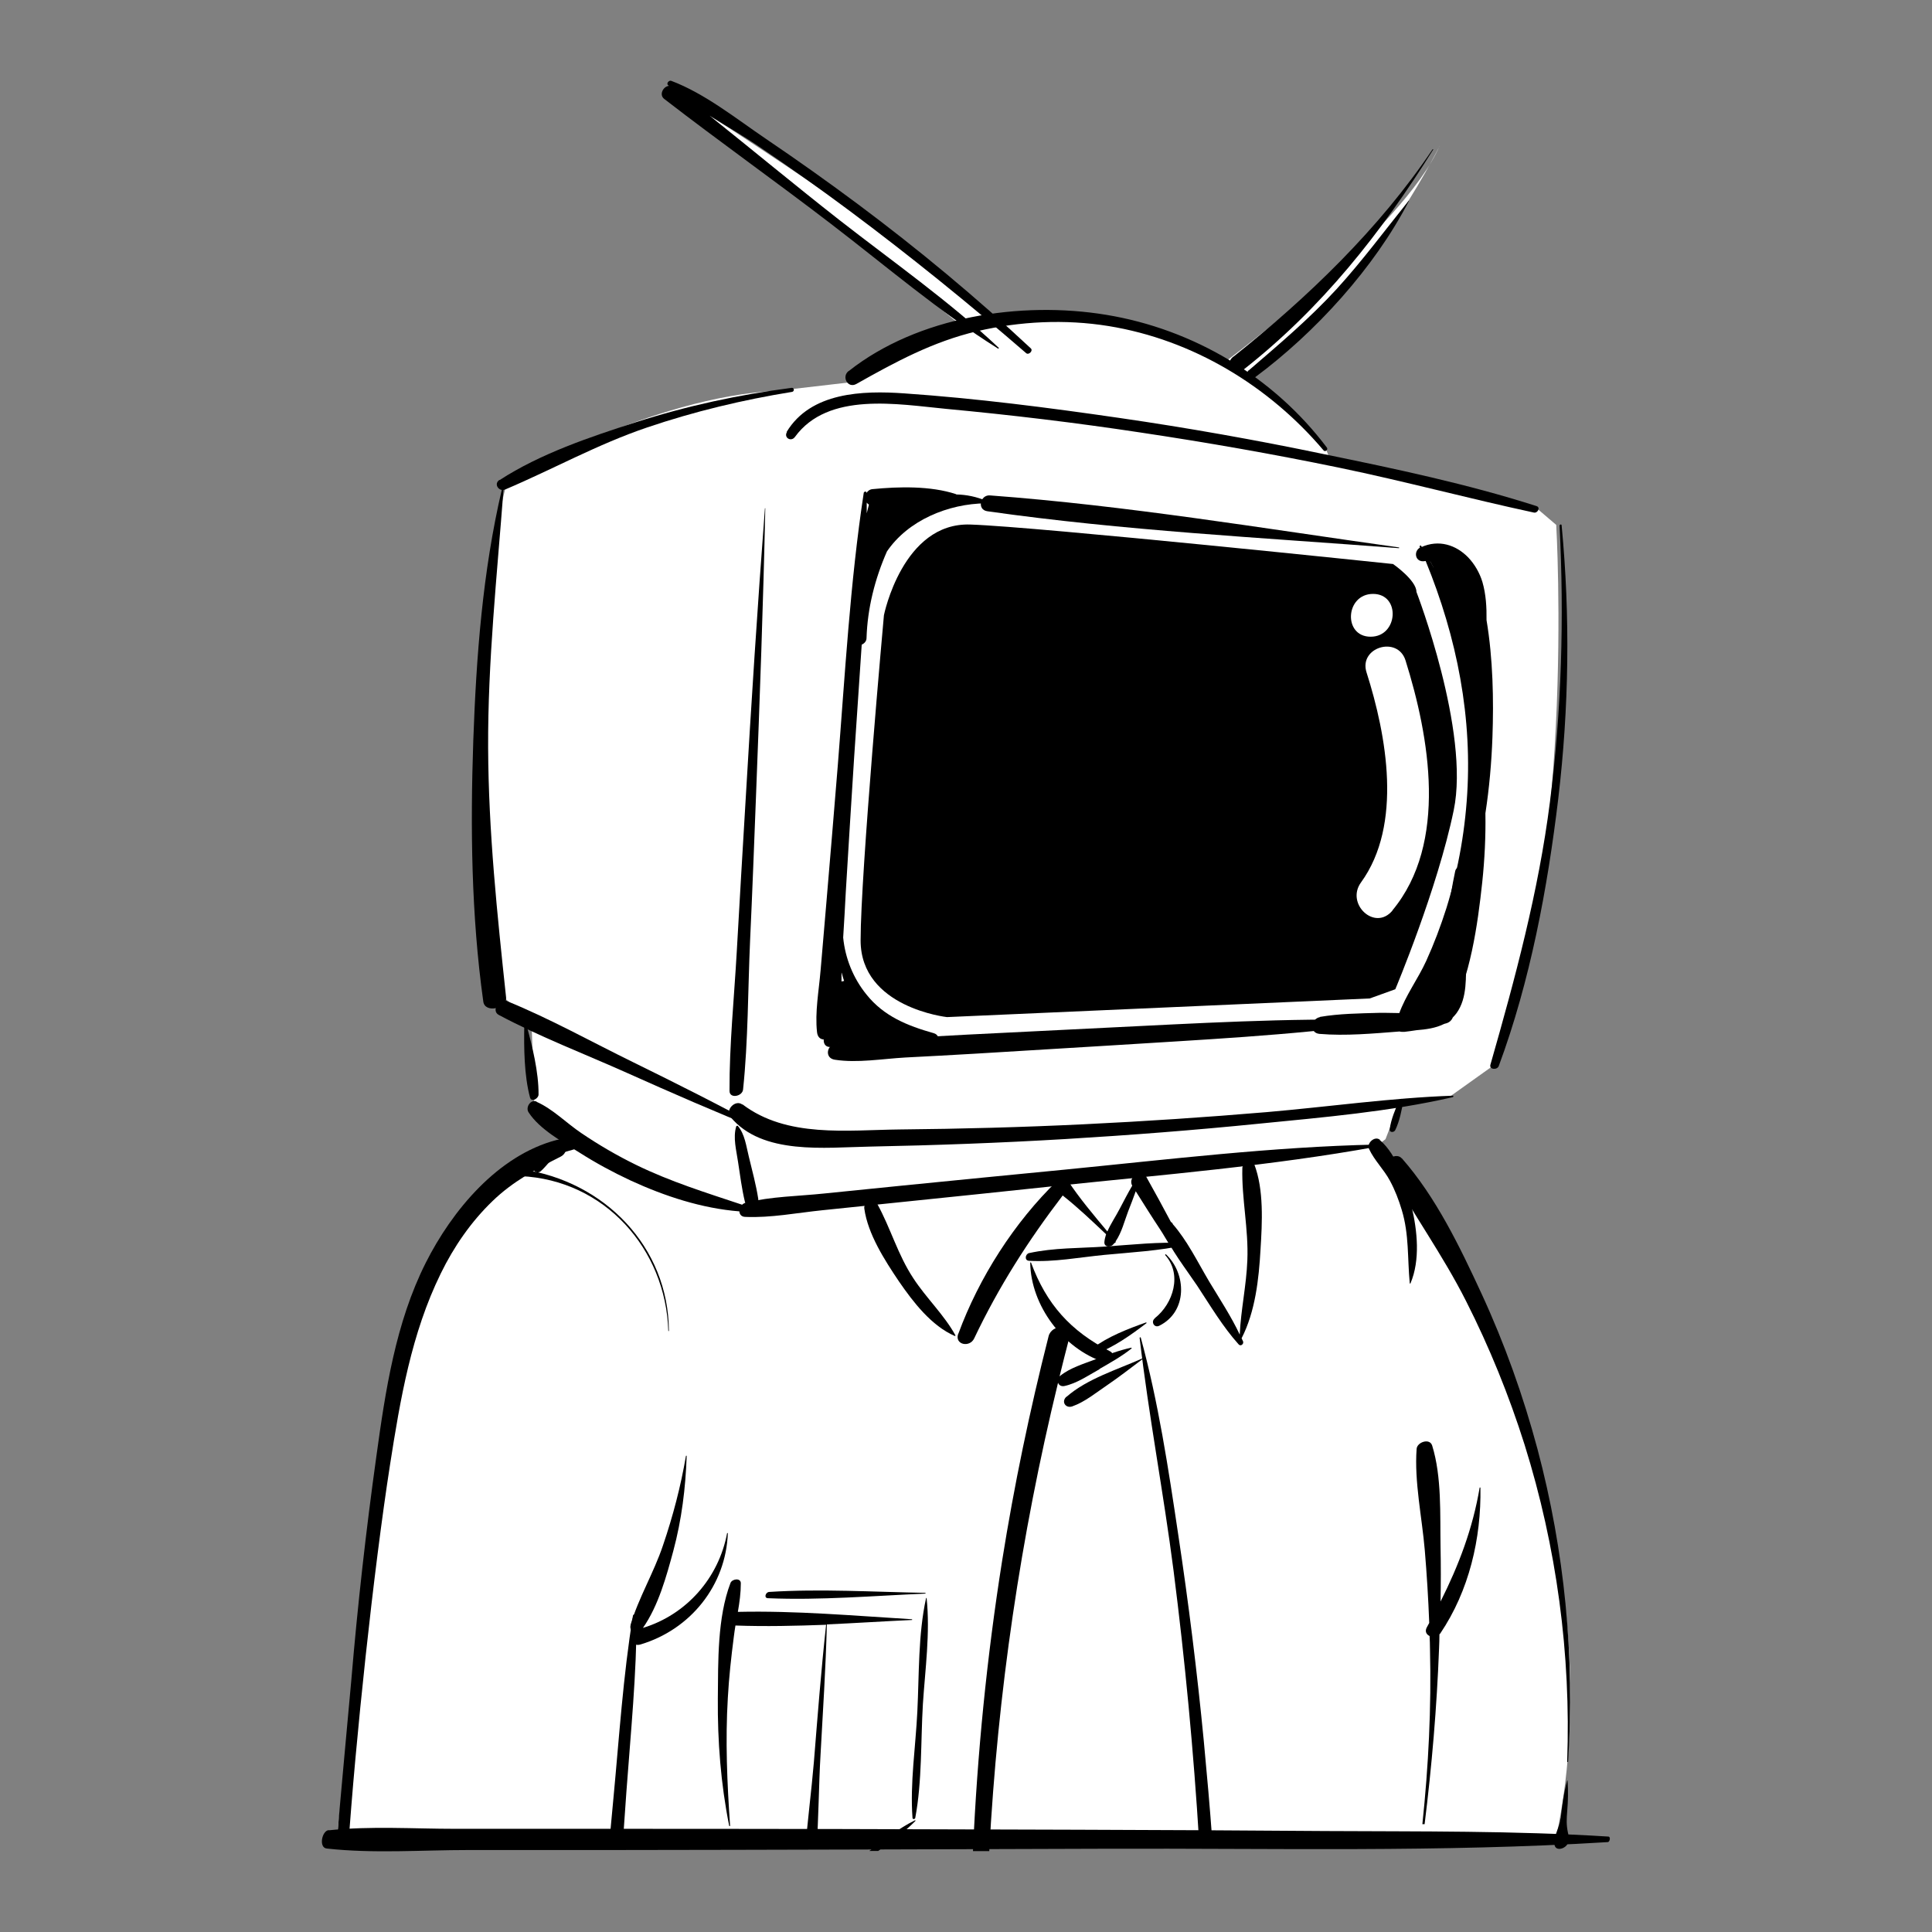 <svg width="96" height="96" viewBox="0 0 96 96" fill="none" xmlns="http://www.w3.org/2000/svg">
<rect x="0" y="0" width="96" height="96" fill="#808080" stroke="none"/>
<g clip-path="url(#clip0_86_138356)">
<path d="M71.534 7.254C71.534 7.254 67.508 15.403 61.999 18.667C61.999 18.667 65.721 21.334 66.015 22.672L76.287 25.193L77.328 26.082C77.328 26.082 78.369 43.719 74.058 53.051L71.976 54.536L69.59 54.682L68.844 56.607L68.245 57.057C68.245 57.057 71.672 59.871 72.271 61.649C72.87 63.427 80.313 77.058 77.328 91.285H16.728C16.728 91.285 18.81 74.244 19.409 70.834C20.008 67.424 21.942 57.946 28.345 56.763L26.558 55.132L26.41 50.686L24.77 49.357C24.77 49.357 23.573 42.83 23.72 35.726C23.868 28.612 25.213 23.864 25.213 23.864C25.213 23.864 32.362 19.712 38.617 19.418L42.486 18.969L47.553 16.008L33.707 4.733C33.707 4.733 46.964 13.176 49.193 15.843C49.193 15.843 55.301 14.514 60.958 17.915C60.958 17.915 69.746 11.397 71.534 7.245V7.254Z" fill="white"/>
<path d="M74.058 52.904C75.293 48.587 76.444 44.324 77.015 39.851C77.596 35.304 77.725 30.693 77.494 26.119C77.494 26.064 77.586 26.027 77.596 26.101C78.029 30.629 77.964 35.157 77.43 39.677C76.895 44.141 76.039 48.742 74.473 52.968C74.399 53.179 73.984 53.152 74.058 52.904Z" fill="black"/>
<path d="M39.087 21.463C40.285 19.483 42.864 19.4 44.937 19.547C48.511 19.794 52.077 20.253 55.614 20.766C59.032 21.261 62.432 21.866 65.813 22.572C69.341 23.296 72.916 24.048 76.352 25.148C76.564 25.221 76.398 25.514 76.214 25.468C72.98 24.772 69.783 23.91 66.55 23.241C63.27 22.563 59.972 21.985 56.664 21.49C53.459 21.004 50.243 20.619 47.019 20.317C44.614 20.088 41.151 19.446 39.501 21.71C39.308 21.976 38.93 21.747 39.105 21.463H39.087Z" fill="black"/>
<path d="M36.609 47.294C36.747 44.819 36.894 42.353 37.042 39.878C37.327 35.002 37.64 30.125 38.009 25.258C38.009 25.258 38.027 25.248 38.027 25.258C37.926 30.015 37.751 34.763 37.567 39.512C37.475 41.913 37.383 44.324 37.272 46.726C37.161 49.182 37.18 51.694 36.922 54.142C36.885 54.481 36.249 54.609 36.249 54.206C36.24 51.905 36.48 49.586 36.609 47.294Z" fill="black"/>
<path d="M36.894 54.875C39.105 56.553 42.09 56.149 44.716 56.122C47.756 56.094 50.805 56.012 53.846 55.865C56.886 55.718 59.917 55.517 62.948 55.26C66.025 54.994 69.102 54.554 72.188 54.444C72.234 54.444 72.225 54.508 72.188 54.517C69.037 55.242 65.767 55.517 62.542 55.837C59.355 56.158 56.149 56.406 52.952 56.598C49.709 56.791 46.466 56.91 43.214 56.974C41.022 57.011 37.871 57.414 36.295 55.498C36.019 55.159 36.535 54.618 36.885 54.884L36.894 54.875Z" fill="black"/>
<path d="M49.184 24.616C55.983 25.12 62.763 26.257 69.507 27.201C69.535 27.201 69.525 27.247 69.507 27.238C62.699 26.715 55.826 26.367 49.064 25.404C48.53 25.331 48.705 24.579 49.193 24.616H49.184Z" fill="black"/>
<path d="M42.173 18.438C45.609 15.724 50.732 14.945 54.96 15.642C59.309 16.357 63.288 18.731 65.933 22.242C66.006 22.343 65.85 22.48 65.767 22.379C63.049 19.171 59.263 16.879 55.08 16.201C52.915 15.852 50.686 15.963 48.557 16.457C46.346 16.98 44.504 17.979 42.551 19.079C42.127 19.317 41.805 18.722 42.164 18.438H42.173Z" fill="black"/>
<path d="M24.826 23.855C26.843 22.544 29.322 21.71 31.606 20.977C34.121 20.17 36.71 19.611 39.336 19.272C39.474 19.253 39.483 19.455 39.354 19.473C36.913 19.867 34.499 20.445 32.15 21.242C29.69 22.077 27.479 23.314 25.102 24.323C24.789 24.451 24.513 24.047 24.817 23.846L24.826 23.855Z" fill="black"/>
<path d="M23.517 36.807C23.665 32.637 23.978 28.42 24.936 24.323C24.936 24.286 25.019 24.286 25.019 24.323C24.697 28.603 24.236 32.866 24.255 37.165C24.273 41.327 24.706 45.433 25.148 49.568C25.203 50.108 24.098 50.365 24.015 49.769C23.416 45.488 23.37 41.107 23.517 36.807Z" fill="black"/>
<path d="M69.516 54.673C69.562 54.572 69.756 54.572 69.728 54.71C69.645 55.187 69.544 55.709 69.332 56.149C69.267 56.287 69.028 56.287 69.055 56.103C69.12 55.617 69.332 55.123 69.525 54.673H69.516Z" fill="black"/>
<path d="M26.659 54.747C27.47 55.104 28.152 55.81 28.889 56.305C29.755 56.892 30.667 57.423 31.606 57.882C33.311 58.716 35.089 59.266 36.876 59.862C36.922 59.816 36.986 59.779 37.06 59.761C38.313 59.449 39.676 59.44 40.966 59.303C42.265 59.174 43.574 59.037 44.872 58.908C47.544 58.642 50.225 58.377 52.887 58.12C58.019 57.616 63.215 56.983 68.383 56.873C68.457 56.873 68.438 56.974 68.383 56.983C63.178 57.928 57.835 58.367 52.583 58.917C49.976 59.193 47.369 59.468 44.762 59.733C43.463 59.871 42.155 59.999 40.856 60.137C39.603 60.265 38.295 60.522 37.042 60.467C36.839 60.467 36.747 60.338 36.738 60.192C34.877 60.045 33.034 59.44 31.339 58.661C30.455 58.248 29.607 57.79 28.787 57.267C27.949 56.736 26.806 56.112 26.263 55.269C26.106 55.031 26.355 54.609 26.668 54.737L26.659 54.747Z" fill="black"/>
<path d="M25.185 49.742C27.322 50.612 29.386 51.767 31.45 52.776C33.615 53.839 35.77 54.921 37.889 56.076C37.944 56.103 37.889 56.195 37.834 56.167C35.577 55.269 33.357 54.297 31.146 53.307C29.036 52.363 26.825 51.52 24.78 50.429C24.393 50.218 24.807 49.586 25.185 49.733V49.742Z" fill="black"/>
<path d="M26.06 50.924C26.06 50.924 26.134 50.842 26.152 50.897C26.447 51.969 26.77 53.28 26.76 54.389C26.76 54.582 26.41 54.792 26.337 54.536C26.042 53.436 26.032 52.07 26.051 50.933L26.06 50.924Z" fill="black"/>
<path d="M36.572 55.975C36.572 55.975 36.636 55.911 36.664 55.948C37.014 56.36 37.079 56.956 37.208 57.469C37.373 58.157 37.567 58.863 37.677 59.568C37.733 59.963 37.115 60.128 37.014 59.715C36.858 59.073 36.775 58.395 36.673 57.735C36.59 57.158 36.415 56.543 36.581 55.975H36.572Z" fill="black"/>
<path d="M69.516 50.383C69.839 49.467 70.465 48.633 70.87 47.743C71.257 46.891 71.589 46.011 71.875 45.112C72.483 43.151 72.833 41.107 72.925 39.062C73.109 34.938 72.188 30.932 70.539 27.164C70.53 27.128 70.585 27.082 70.612 27.118C72.814 30.638 73.745 34.864 73.643 38.989C73.597 41.052 73.284 43.105 72.722 45.094C72.455 46.029 72.133 46.946 71.755 47.853C71.35 48.797 70.926 49.943 70.226 50.722C69.931 51.053 69.332 50.888 69.516 50.392V50.383Z" fill="black"/>
<path d="M41.491 51.859C42.468 51.603 43.536 51.667 44.541 51.603C45.711 51.538 46.881 51.474 48.06 51.41C50.335 51.3 52.611 51.181 54.886 51.071C59.41 50.851 63.97 50.576 68.503 50.686C68.613 50.686 68.595 50.851 68.503 50.86C64.081 51.456 59.594 51.667 55.144 51.951C52.933 52.088 50.713 52.217 48.502 52.354C47.332 52.418 46.153 52.492 44.983 52.547C43.85 52.611 42.597 52.831 41.482 52.657C40.985 52.583 41.058 51.969 41.501 51.85L41.491 51.859Z" fill="black"/>
<path d="M40.773 48.238L41.058 44.902C41.252 42.61 41.445 40.318 41.63 38.027C41.989 33.517 42.238 28.961 42.919 24.488C42.928 24.423 43.057 24.396 43.057 24.478V24.497C43.113 24.396 43.223 24.313 43.361 24.304C44.66 24.176 46.245 24.139 47.498 24.552L47.526 24.57C48.014 24.579 48.521 24.68 49.018 24.891C49.083 24.918 49.046 25.01 48.981 25.01C47.12 25.028 45.121 25.853 44.071 27.402C43.472 28.768 43.104 30.217 43.057 31.711C43.057 31.858 42.947 31.977 42.818 32.032C42.698 33.911 42.56 35.79 42.44 37.66C42.302 39.888 42.155 42.115 42.026 44.333C41.989 45.085 41.943 45.837 41.897 46.588C41.998 47.615 42.394 48.605 43.057 49.421C43.923 50.502 45.093 50.97 46.392 51.337C46.853 51.465 46.568 52.125 46.162 52.097C45.674 52.07 45.213 51.96 44.799 51.804C44.707 51.932 44.568 52.015 44.375 51.987C43.896 51.923 43.426 51.859 42.947 51.795C42.818 51.969 42.569 52.061 42.413 51.951C42.256 52.088 42.044 52.162 41.869 52.006C41.805 51.951 41.749 51.896 41.685 51.832C41.445 52.079 40.948 52.143 40.929 51.703V51.648C40.773 51.648 40.625 51.538 40.598 51.291C40.487 50.292 40.69 49.228 40.773 48.229V48.238ZM43.177 25.074C43.177 25.074 43.094 25.019 43.067 24.973C43.067 25.148 43.067 25.322 43.067 25.505C43.104 25.367 43.14 25.221 43.177 25.074ZM41.814 48.339C41.814 48.486 41.814 48.623 41.814 48.77C41.851 48.761 41.897 48.752 41.943 48.742C41.897 48.614 41.86 48.477 41.823 48.339H41.814Z" fill="black"/>
<path d="M70.612 27.192C71.497 26.788 72.354 27.082 72.952 27.696C73.275 28.035 73.524 28.466 73.662 28.924C73.837 29.529 73.874 30.171 73.865 30.813C74.187 32.738 74.224 34.773 74.159 36.624C74.113 37.88 74.003 39.154 73.809 40.41C73.828 41.556 73.772 42.693 73.653 43.829C73.422 45.974 73.063 48.559 72.022 50.484C71.865 50.759 71.313 50.842 71.266 50.512C71.045 50.484 70.852 50.292 70.944 49.98C71.386 48.495 71.875 47.038 72.289 45.562C72.132 45.589 71.957 45.498 71.994 45.296C72.575 42.537 73.127 39.787 73.302 36.963C73.321 36.615 73.339 36.267 73.358 35.909C73.358 35.882 73.358 35.863 73.358 35.836C72.98 34.47 72.74 33.086 72.446 31.711C72.446 31.656 72.446 31.61 72.446 31.564C72.446 31.5 72.427 31.427 72.418 31.363L72.391 31.326C71.976 30.4 71.58 29.493 71.156 28.594C71.091 28.448 71.128 28.31 71.221 28.209C71.221 28.209 71.221 28.2 71.221 28.191C71.174 28.099 71.119 27.998 71.073 27.907C71.018 27.907 70.953 27.888 70.898 27.87C70.852 27.87 70.815 27.879 70.815 27.879C70.308 27.98 70.207 27.366 70.594 27.192H70.612Z" fill="black"/>
<path d="M65.582 50.53C66.54 50.365 67.535 50.356 68.512 50.328C68.899 50.319 69.415 50.347 69.94 50.338C69.912 49.98 70.17 49.623 70.382 49.338C70.797 48.788 71.193 48.211 71.709 47.762C71.829 46.258 71.994 44.764 72.308 43.288C72.363 42.995 72.943 42.839 72.934 43.233C72.906 44.7 72.888 46.158 72.851 47.624C72.833 48.513 72.925 49.586 72.372 50.347C72.317 50.42 72.252 50.493 72.188 50.558C72.132 50.695 72.022 50.805 71.856 50.851C71.819 50.86 71.773 50.869 71.736 50.888C71.331 51.089 70.852 51.153 70.382 51.19C70.179 51.218 69.977 51.254 69.774 51.273C69.682 51.273 69.608 51.273 69.544 51.254C68.226 51.355 66.863 51.483 65.564 51.373C65.048 51.328 65.131 50.622 65.591 50.539L65.582 50.53Z" fill="black"/>
<path d="M33.228 4.257L33.191 4.229C33.099 4.138 33.246 3.973 33.357 4.018C35.033 4.651 36.581 5.898 38.055 6.897C39.612 7.951 41.15 9.042 42.661 10.169C45.646 12.397 48.502 14.771 51.22 17.31C51.349 17.429 51.118 17.658 50.989 17.548C48.152 15.092 45.222 12.717 42.21 10.472C40.745 9.381 39.262 8.327 37.751 7.309C36.959 6.768 36.093 6.273 35.264 5.751C37.41 7.465 39.529 9.225 41.694 10.921C44.347 12.992 47.175 14.973 49.626 17.282C49.645 17.301 49.608 17.337 49.589 17.319C46.678 15.495 44.016 13.213 41.289 11.123C38.553 9.023 35.733 7.025 33.007 4.917C32.73 4.706 32.96 4.293 33.237 4.266L33.228 4.257Z" fill="black"/>
<path d="M62.054 18.401C63.565 17.099 65.057 15.843 66.412 14.367C67.692 12.965 68.807 11.453 69.995 9.977H70.014C68.291 13.313 65.352 16.531 62.349 18.758C62.082 18.96 61.796 18.621 62.054 18.392V18.401Z" fill="black"/>
<path d="M61.289 17.723C64.993 14.771 68.54 11.361 71.184 7.419C71.193 7.401 71.23 7.419 71.211 7.438C68.623 11.581 65.674 15.312 61.805 18.355C61.335 18.722 60.81 18.089 61.28 17.723H61.289Z" fill="black"/>
<path d="M26.521 58.047C26.65 57.304 28.087 56.433 28.778 56.919C28.815 56.947 28.796 57.002 28.76 57.02C28.428 57.176 28.041 57.203 27.709 57.396C27.35 57.607 27.157 57.946 26.862 58.203C26.733 58.313 26.484 58.239 26.521 58.047Z" fill="black"/>
<path d="M51.146 62.263C52.353 61.998 53.661 62.025 54.886 61.943C56.231 61.851 57.595 61.695 58.94 61.768C58.995 61.768 58.986 61.851 58.94 61.86C57.613 62.153 56.222 62.227 54.877 62.355C53.652 62.474 52.362 62.722 51.137 62.648C50.888 62.639 50.943 62.309 51.137 62.263H51.146Z" fill="black"/>
<path d="M51.229 62.731C51.994 64.803 53.191 66.141 55.163 67.149C55.476 67.305 55.135 67.773 54.85 67.681C52.823 67.012 51.22 64.867 51.192 62.749C51.192 62.731 51.22 62.713 51.229 62.74V62.731Z" fill="black"/>
<path d="M57.383 65.499C58.304 64.775 58.756 63.308 57.89 62.355L57.927 62.318C58.968 63.29 59.014 65.178 57.604 65.875C57.355 66.003 57.171 65.673 57.383 65.508V65.499Z" fill="black"/>
<path d="M54.288 66.993C55.043 66.416 56.066 66.022 56.95 65.71C56.95 65.71 56.987 65.728 56.968 65.747C56.222 66.315 55.329 66.957 54.444 67.268C54.269 67.333 54.113 67.131 54.278 66.993H54.288Z" fill="black"/>
<path d="M59.585 91.514C59.309 87.013 58.885 82.522 58.314 78.048C57.816 74.18 57.079 70.348 56.628 66.48C56.628 66.453 56.674 66.434 56.683 66.462C57.558 69.661 58.056 72.97 58.544 76.243C59.06 79.653 59.484 83.072 59.815 86.5C59.972 88.159 60.119 89.809 60.239 91.468C60.027 91.478 59.806 91.496 59.594 91.514H59.585Z" fill="black"/>
<path d="M54.629 68.038C54.076 68.341 53.505 68.744 52.878 68.873C52.721 68.9 52.611 68.817 52.574 68.707C50.713 76.353 49.571 84.144 49.156 91.982C48.889 91.982 48.613 91.982 48.346 91.982C48.557 87.16 49.036 82.347 49.792 77.572C50.391 73.813 51.165 70.092 52.104 66.397C52.252 65.793 53.32 65.756 53.145 66.425C52.98 67.076 52.804 67.736 52.648 68.396L52.675 68.368C53.173 67.965 53.836 67.772 54.435 67.543C55.016 67.323 55.605 67.094 56.213 66.966C56.213 66.966 56.241 66.984 56.231 67.002C55.734 67.397 55.181 67.708 54.638 68.02L54.629 68.038Z" fill="black"/>
<path d="M52.998 69.404C54.021 68.506 55.541 68.048 56.766 67.498C56.766 67.498 56.803 67.507 56.784 67.525C56.195 67.965 55.624 68.414 55.016 68.827C54.472 69.193 53.91 69.661 53.284 69.881C52.952 70 52.712 69.643 52.998 69.395V69.404Z" fill="black"/>
<path d="M69.654 57.552C71.35 59.477 72.547 61.97 73.616 64.28C74.767 66.773 75.689 69.358 76.398 72.007C77.743 77.067 78.259 82.311 77.918 87.536C77.918 87.563 77.872 87.563 77.872 87.536C78.066 82.201 77.347 76.866 75.753 71.778C74.979 69.331 74.012 66.948 72.851 64.656C71.69 62.355 70.18 60.274 68.945 58.019C68.733 57.634 69.378 57.24 69.654 57.561V57.552Z" fill="black"/>
<path d="M27.866 57.469C26.631 58.093 25.48 58.707 24.476 59.678C23.407 60.705 22.55 61.952 21.905 63.272C20.441 66.251 19.888 69.532 19.381 72.778C18.561 78.039 17.659 86.555 17.299 91.862C17.106 91.826 16.912 91.78 16.719 91.734C16.866 89.818 17.336 84.887 17.456 83.493C17.769 79.781 18.184 76.068 18.7 72.374C19.151 69.102 19.658 65.719 21.159 62.74C22.458 60.164 24.734 57.405 27.663 56.644C28.216 56.507 28.299 57.249 27.866 57.469Z" fill="black"/>
<path d="M47.618 66.278C48.641 63.492 50.4 60.733 52.547 58.661C52.676 58.542 52.952 58.514 53.062 58.67C53.652 59.559 54.343 60.375 55.025 61.191C55.191 60.806 55.449 60.43 55.633 60.072C55.836 59.688 56.038 59.293 56.259 58.917C56.02 58.477 56.711 58.019 56.969 58.496C57.383 59.238 57.798 59.99 58.194 60.742C58.498 61.31 58.968 61.915 58.913 62.566C58.913 62.566 58.903 62.584 58.894 62.575C58.286 62.318 57.991 61.603 57.641 61.081C57.227 60.458 56.831 59.825 56.434 59.193C56.315 59.532 56.186 59.862 56.057 60.192C55.872 60.678 55.734 61.246 55.439 61.677L55.43 61.741C55.375 61.759 55.347 61.796 55.32 61.833C55.172 61.998 54.85 61.979 54.877 61.704C54.887 61.585 54.923 61.457 54.96 61.328C54.26 60.668 53.56 59.999 52.805 59.403C51.082 61.658 49.635 63.922 48.41 66.498C48.189 66.984 47.406 66.819 47.618 66.26V66.278Z" fill="black"/>
<path d="M30.989 91.102C30.768 91.074 30.547 91.047 30.326 91.019L30.482 89.342C30.768 86.326 30.961 83.283 31.45 80.285C31.45 80.212 31.634 80.175 31.634 80.276C31.634 83.191 31.339 86.115 31.127 89.012L30.98 91.102H30.989Z" fill="black"/>
<path d="M71.525 81.202C71.525 81.44 71.515 81.669 71.506 81.907C71.396 84.832 71.147 87.747 70.788 90.643C70.751 90.643 70.714 90.643 70.677 90.643C70.981 87.756 71.128 84.841 71.055 81.935C71.055 81.724 71.046 81.504 71.036 81.293C70.88 81.22 70.788 81.064 70.898 80.862C70.935 80.789 70.981 80.716 71.018 80.642C70.972 79.442 70.898 78.232 70.797 77.031C70.659 75.399 70.272 73.63 70.391 71.998C70.41 71.659 71.046 71.439 71.165 71.833C71.644 73.382 71.552 75.252 71.58 76.866C71.598 77.773 71.598 78.672 71.58 79.579C72.483 77.782 73.183 75.949 73.524 73.914H73.561C73.607 76.444 72.999 79.048 71.561 81.174L71.543 81.192L71.525 81.202Z" fill="black"/>
<path d="M31.33 80.743C31.726 79.405 32.491 78.14 32.942 76.793C33.44 75.335 33.827 73.85 34.084 72.347C34.084 72.328 34.121 72.328 34.121 72.347C34.066 73.942 33.873 75.509 33.458 77.058C33.117 78.323 32.712 79.799 31.947 80.89C34.112 80.23 35.715 78.406 36.13 76.178H36.166C36.074 78.773 34.315 80.973 31.818 81.715C31.404 81.834 31.293 81.376 31.496 81.11C31.367 81.055 31.284 80.918 31.339 80.734L31.33 80.743Z" fill="black"/>
<path d="M58.258 60.806C58.995 61.64 59.52 62.731 60.092 63.693C60.607 64.546 61.179 65.417 61.602 66.315C61.658 65.087 61.934 63.858 61.98 62.621C62.045 61.081 61.694 59.559 61.731 58.047C61.731 57.772 62.183 57.488 62.321 57.845C62.809 59.11 62.717 60.76 62.634 62.098C62.551 63.556 62.376 65.169 61.694 66.498C61.713 66.544 61.741 66.599 61.768 66.654C61.814 66.783 61.648 66.92 61.547 66.801C60.764 65.93 60.138 64.876 59.493 63.895C58.894 63.006 58.184 62.108 57.752 61.127C57.632 60.843 58.065 60.549 58.277 60.797L58.258 60.806Z" fill="black"/>
<path d="M43.592 59.825C44.255 61.026 44.605 62.337 45.379 63.51C46.015 64.491 46.917 65.334 47.48 66.361L47.452 66.388C46.282 65.884 45.37 64.692 44.67 63.675C43.96 62.621 43.122 61.319 42.947 60.054C42.901 59.697 43.417 59.513 43.583 59.834L43.592 59.825Z" fill="black"/>
<path d="M25.94 58.102C30.031 58.697 33.218 61.952 33.237 66.132C33.237 66.141 33.209 66.15 33.209 66.132C33.08 62.053 30.04 58.633 25.876 58.441C25.646 58.441 25.729 58.065 25.931 58.093L25.94 58.102Z" fill="black"/>
<path d="M68.558 56.644C69.442 57.396 69.876 58.862 70.143 59.962C70.428 61.154 70.576 62.612 70.087 63.767C70.087 63.785 70.05 63.785 70.05 63.767C69.931 62.52 70.023 61.347 69.654 60.127C69.507 59.633 69.314 59.128 69.065 58.67C68.761 58.102 68.291 57.662 68.024 57.084C67.895 56.809 68.309 56.424 68.567 56.635L68.558 56.644Z" fill="black"/>
<path d="M38.212 79.103C40.773 78.938 43.407 79.103 45.987 79.148V79.185C43.398 79.295 40.754 79.524 38.166 79.414C37.944 79.414 38.037 79.121 38.212 79.103Z" fill="black"/>
<path d="M45.582 85.052C45.674 83.2 45.619 81.229 46.015 79.414C46.015 79.405 46.042 79.396 46.042 79.396C46.227 81.147 45.969 82.953 45.858 84.676C45.748 86.518 45.821 88.507 45.48 90.323C45.48 90.387 45.352 90.423 45.342 90.332C45.213 88.618 45.499 86.775 45.582 85.052Z" fill="black"/>
<path d="M43.638 91.973C43.49 91.973 43.343 91.973 43.196 91.973C43.923 91.432 44.66 90.845 45.462 90.451C45.49 90.433 45.499 90.469 45.48 90.488C44.937 91.038 44.283 91.514 43.638 91.973Z" fill="black"/>
<path d="M36.332 91.633C36.268 91.542 36.203 91.441 36.157 91.331C36.111 91.221 36.249 91.074 36.369 91.12C36.682 91.23 36.959 91.45 37.217 91.698C36.922 91.679 36.627 91.661 36.332 91.633Z" fill="black"/>
<path d="M45.315 80.496C43.914 80.56 42.505 80.652 41.086 80.716C41.031 82.87 40.892 85.024 40.773 87.169C40.681 88.718 40.681 90.313 40.57 91.89C40.386 91.89 40.202 91.881 40.017 91.872C40.128 90.433 40.321 88.984 40.441 87.563C40.625 85.281 40.8 83.008 41.049 80.734C39.547 80.789 38.046 80.826 36.544 80.771C36.517 80.963 36.48 81.156 36.461 81.348C36.332 82.348 36.222 83.347 36.166 84.355C36.038 86.482 36.13 88.599 36.277 90.717C36.277 90.744 36.24 90.753 36.231 90.717C35.816 88.636 35.651 86.509 35.669 84.392C35.687 82.558 35.641 80.386 36.295 78.663C36.369 78.452 36.811 78.388 36.811 78.672C36.811 79.148 36.747 79.616 36.664 80.093C39.538 80.028 42.44 80.285 45.305 80.459C45.342 80.459 45.324 80.505 45.305 80.505L45.315 80.496Z" fill="black"/>
<path d="M16.341 90.946C18.423 90.726 20.542 90.873 22.633 90.873C24.734 90.873 26.825 90.873 28.916 90.873C33.025 90.873 37.134 90.873 41.233 90.882C49.442 90.909 57.65 90.918 65.868 90.983C70.557 91.01 75.246 90.964 79.917 91.258C80.046 91.258 79.991 91.533 79.889 91.533C71.589 92.046 63.261 91.835 54.96 91.863C46.743 91.89 38.534 91.918 30.317 91.927H23.278C20.938 91.927 18.57 92.11 16.24 91.853C15.825 91.817 15.991 90.973 16.332 90.937L16.341 90.946Z" fill="black"/>
<path d="M77.55 90.35C77.623 89.708 77.697 89.103 77.872 88.471H77.891C77.927 89.003 77.918 89.488 77.872 90.011C77.844 90.396 77.826 90.662 77.909 91.056C77.955 91.285 77.983 91.267 77.918 91.551C77.844 91.863 77.255 92.046 77.236 91.615C77.227 91.138 77.485 90.836 77.54 90.359L77.55 90.35Z" fill="black"/>
<path d="M43.923 30.565C43.923 30.565 44.854 25.945 48.217 26.064C51.579 26.174 69.221 28.026 69.221 28.026C69.221 28.026 70.382 28.833 70.382 29.41C70.382 29.41 73.054 36.34 72.234 40.263C71.423 44.187 69.332 49.155 69.332 49.155L68.061 49.613L47.056 50.539C47.056 50.539 42.763 50.072 42.763 46.726C42.763 43.38 43.923 30.556 43.923 30.556V30.565ZM69.184 45.241C71.967 41.895 71.027 36.597 69.838 32.811C69.442 31.573 67.499 32.169 67.904 33.416C68.899 36.542 69.71 40.978 67.627 43.848C66.854 44.911 68.318 46.295 69.194 45.241H69.184ZM68.106 31.638C69.479 31.638 69.608 29.511 68.226 29.511C66.844 29.511 66.725 31.638 68.106 31.638Z" fill="black"/>
</g>
<defs>
<clipPath id="clip0_86_138356">
<rect width="64" height="88" fill="white" transform="matrix(-1 0 0 1 80 4)"/>
</clipPath>
</defs>
</svg>
